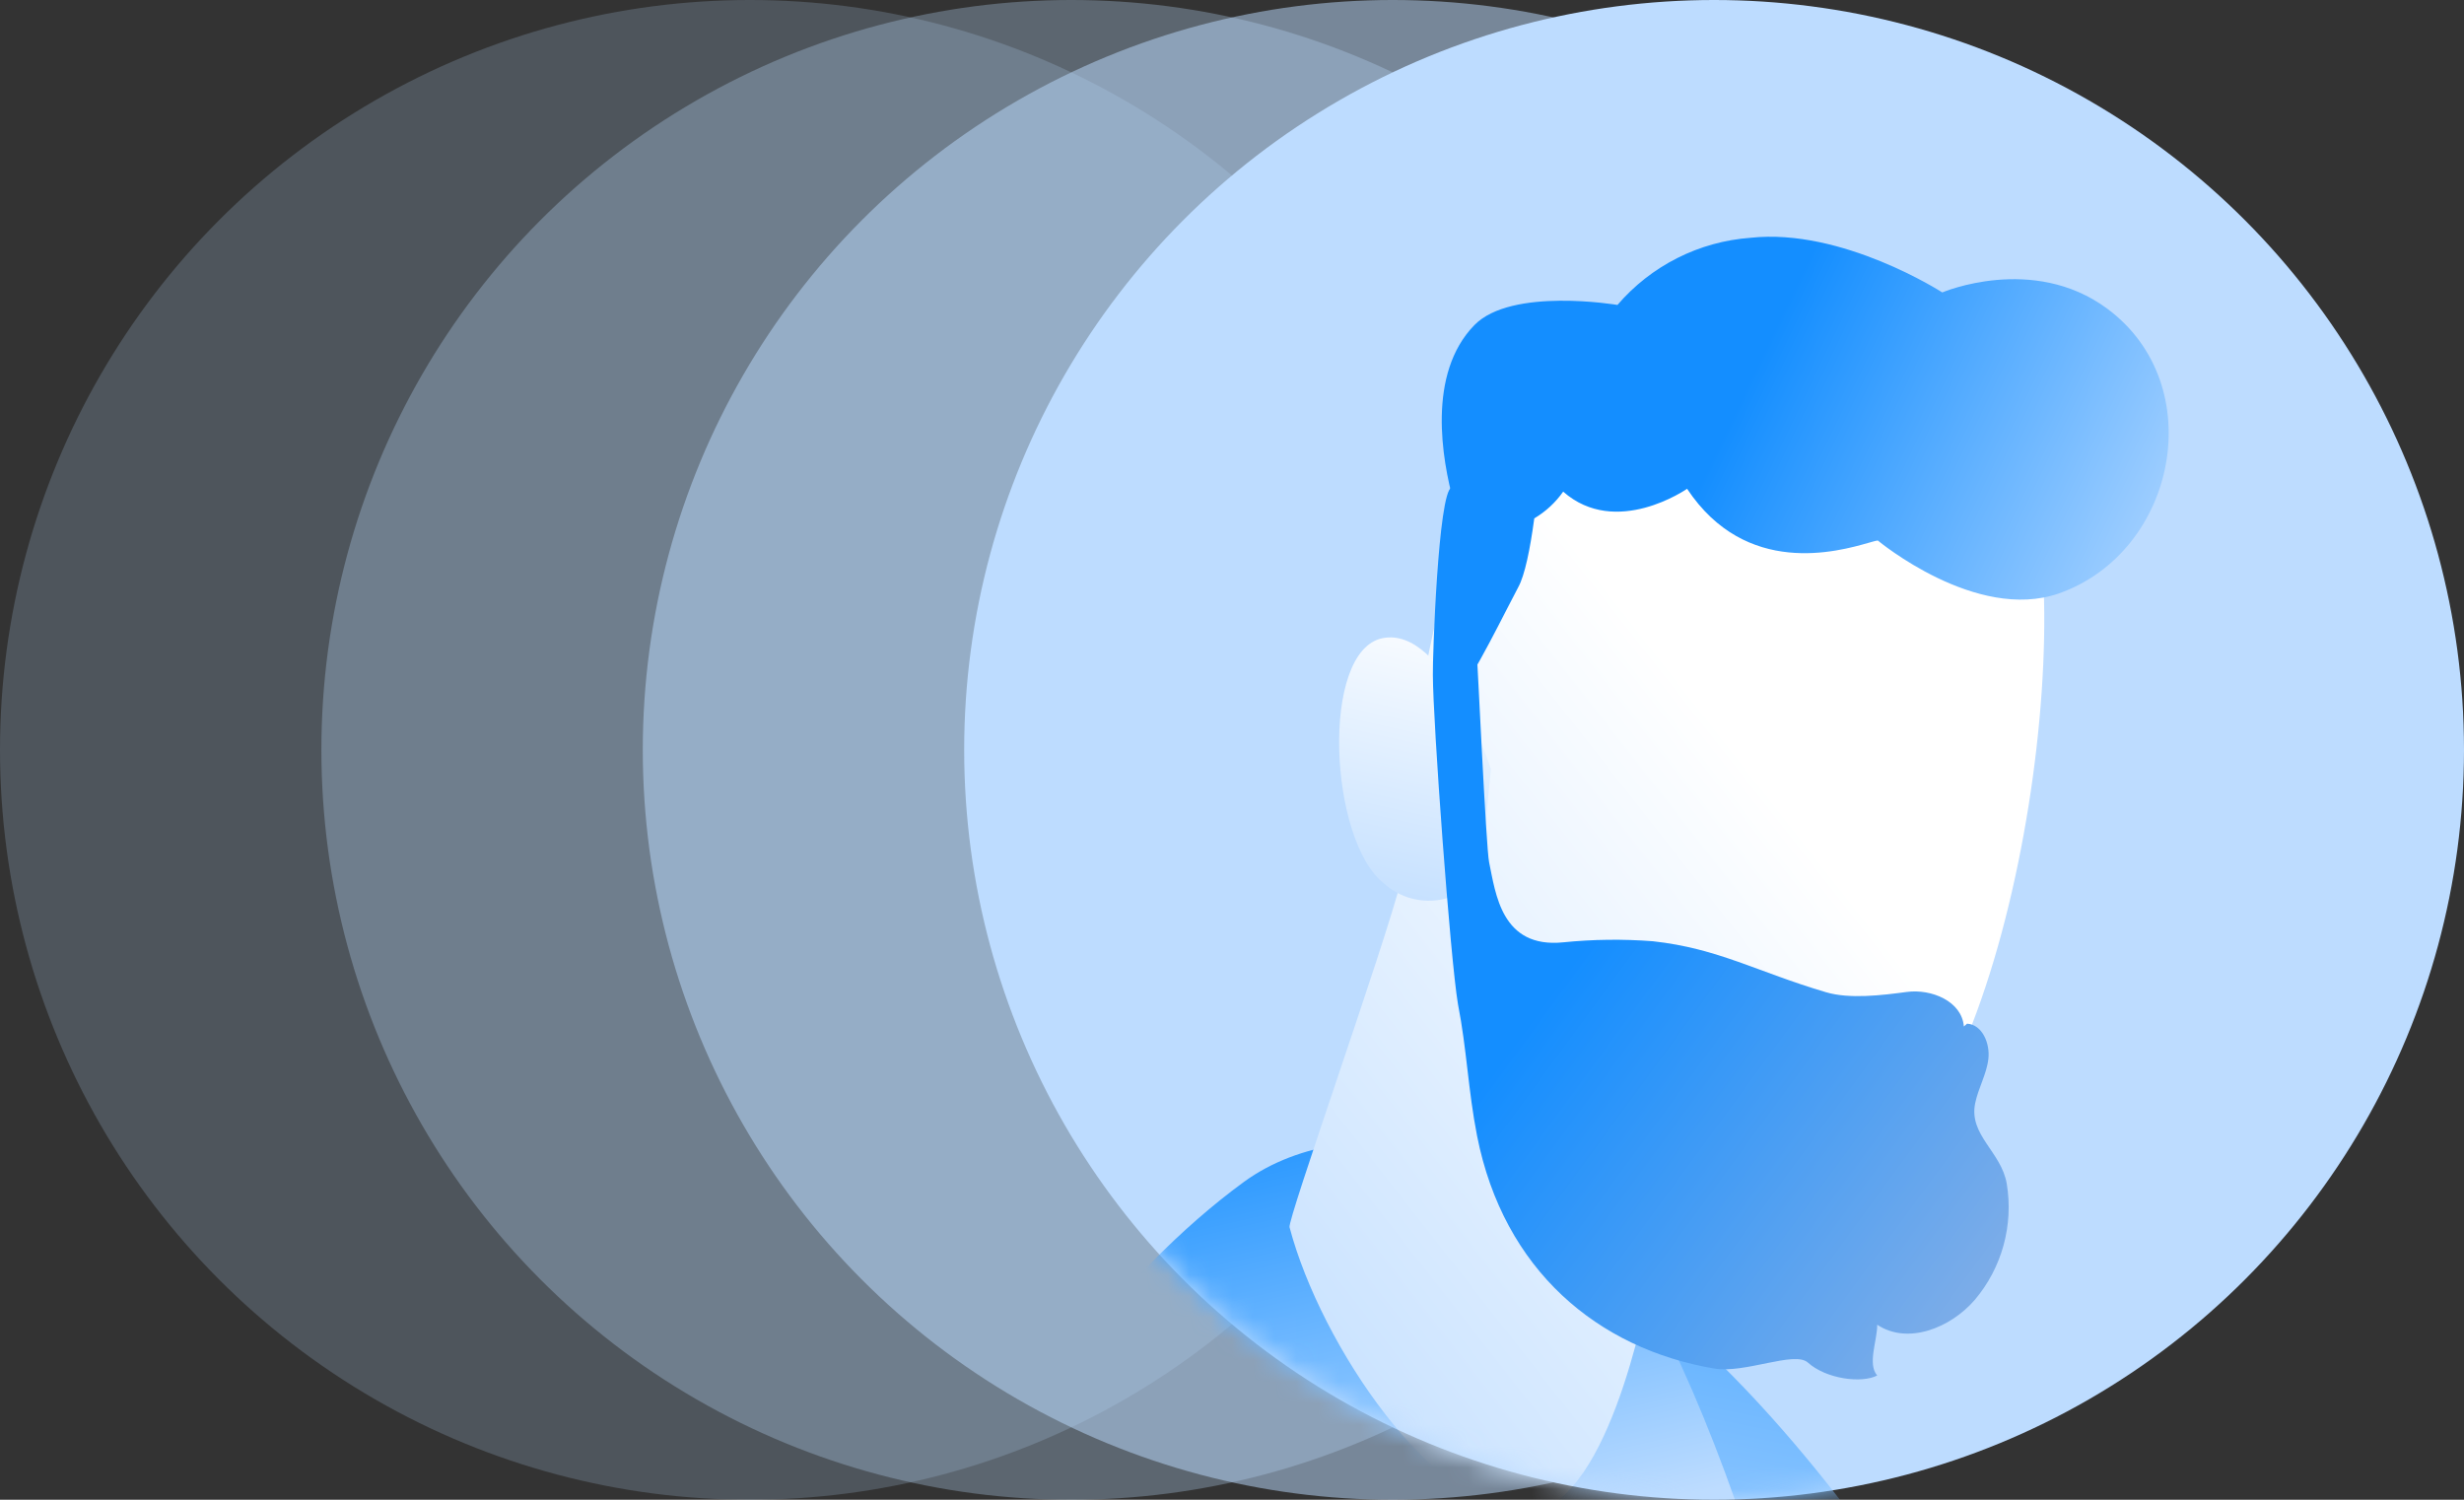 <?xml version="1.0" encoding="UTF-8"?> <svg xmlns="http://www.w3.org/2000/svg" width="115" height="70" viewBox="0 0 115 70" fill="none"><rect x="0" y="0" width="115" height="70" fill="#333333" stroke="none"/><circle opacity="0.2" cx="35" cy="35" r="35" fill="#BDDCFF"></circle><circle opacity="0.3" cx="50" cy="35" r="35" fill="#BDDCFF"></circle><circle opacity="0.5" cx="65" cy="35" r="35" fill="#BDDCFF"></circle><circle cx="80" cy="35" r="35" fill="#BDDCFF"></circle><mask id="mask0_3647_11452" style="mask-type:alpha" maskUnits="userSpaceOnUse" x="45" y="0" width="70" height="70"><circle cx="80" cy="35" r="35" fill="#D5C1FF"></circle></mask><g mask="url(#mask0_3647_11452)"><path d="M101.046 91.024L73.871 89.867C73.871 89.867 68.933 76.389 67.118 64.427C65.302 52.464 75.496 56.754 85.585 69.63C95.675 82.507 101.046 91.024 101.046 91.024Z" fill="url(#paint0_linear_3647_11452)"></path><path d="M93.42 134.482H24.036C23.273 133.083 34.652 72.285 58.057 55.164C63.261 51.371 72.46 53.812 75.022 57.506C87.881 76.067 93.42 134.482 93.42 134.482Z" fill="url(#paint1_linear_3647_11452)"></path><path fill-rule="evenodd" clip-rule="evenodd" d="M65.478 41.065C65.588 33.782 67.572 24.395 70.101 20.83C75.617 13.076 88.76 13.504 93.917 20.836C97.421 25.831 94.524 49.22 87.69 54.742C84.635 57.21 81.085 57.895 77.7 57.272C77.487 57.926 77.297 58.585 77.144 59.234C77.136 59.263 77.121 59.342 77.097 59.464C76.778 61.113 74.939 70.594 71.171 70.578C66.985 70.578 61.659 62.854 60.185 57.28C60.138 57.096 61.196 53.951 62.377 50.441C63.645 46.675 65.053 42.488 65.389 41.09C65.394 41.067 65.425 41.059 65.478 41.065Z" fill="url(#paint2_linear_3647_11452)"></path><path d="M69.583 35.892C69.583 35.892 67.45 29.208 64.53 29.786C61.61 30.365 62.02 39.252 64.611 41.252C64.925 41.532 65.293 41.745 65.691 41.879C66.09 42.012 66.511 42.064 66.931 42.031C67.35 41.997 67.758 41.879 68.13 41.684C68.503 41.488 68.832 41.22 69.098 40.894L69.583 35.892Z" fill="url(#paint3_linear_3647_11452)"></path><path fill-rule="evenodd" clip-rule="evenodd" d="M71.608 24.195C71.412 25.645 71.164 26.858 70.858 27.411C70.706 27.697 70.526 28.048 70.326 28.436C69.342 30.355 67.897 33.169 67.18 33.339C67.091 29.676 67.269 26.254 67.849 23.448C67.3 21.448 66.591 17.451 68.812 15.175C70.546 13.395 75.49 14.233 75.49 14.233C76.267 13.327 77.216 12.583 78.282 12.045C79.347 11.507 80.509 11.186 81.7 11.099C85.979 10.631 90.65 13.649 90.65 13.649C90.65 13.649 94.877 11.845 98.341 14.401C103.163 17.962 101.59 25.762 96.091 27.699C92.223 29.047 87.644 25.23 87.644 25.23C87.578 25.23 87.427 25.273 87.206 25.337C85.785 25.741 81.496 26.961 78.74 22.814C78.74 22.814 75.427 25.126 72.957 22.947C72.599 23.456 72.139 23.881 71.608 24.195Z" fill="url(#paint4_linear_3647_11452)"></path><path d="M91.807 47.779C92.514 47.821 92.884 48.695 92.802 49.417C92.72 50.14 92.329 50.786 92.185 51.495C91.881 52.98 93.399 53.753 93.658 55.242C93.818 56.2 93.767 57.184 93.51 58.123C93.252 59.062 92.794 59.931 92.169 60.669C91.036 61.983 89.037 62.782 87.613 61.83C87.623 62.553 87.144 63.664 87.613 64.201C86.882 64.579 85.228 64.363 84.375 63.595C83.758 63.04 81.435 64.12 80 63.875C74.582 62.953 70.182 59.296 68.939 53.023C68.519 50.883 68.463 48.994 68.046 46.866C67.685 44.728 66.878 33.673 66.875 31.5C66.856 30.825 67.119 22.953 67.75 22.75C68.381 22.548 68.84 29.443 68.902 30.146C68.965 30.849 69.354 39.56 69.5 40.25C69.804 41.684 70.066 44.277 72.958 43.983C74.348 43.842 75.747 43.825 77.138 43.932C80.209 44.268 81.988 45.358 85.228 46.313C86.333 46.64 87.846 46.452 88.993 46.299C90.139 46.146 91.562 46.728 91.658 47.91" fill="url(#paint5_linear_3647_11452)"></path></g><defs><linearGradient id="paint0_linear_3647_11452" x1="91.375" y1="44.625" x2="83.5" y2="84" gradientUnits="userSpaceOnUse"><stop stop-color="#148EFF"></stop><stop offset="1" stop-color="#BDDCFF"></stop></linearGradient><linearGradient id="paint1_linear_3647_11452" x1="65.125" y1="49.001" x2="70.375" y2="71.751" gradientUnits="userSpaceOnUse"><stop stop-color="#148EFF"></stop><stop offset="1" stop-color="#BDDCFF"></stop></linearGradient><linearGradient id="paint2_linear_3647_11452" x1="85.25" y1="40.25" x2="52.875" y2="65.625" gradientUnits="userSpaceOnUse"><stop stop-color="white"></stop><stop offset="1" stop-color="#BDDCFF"></stop></linearGradient><linearGradient id="paint3_linear_3647_11452" x1="66.875" y1="28.001" x2="63.375" y2="43.751" gradientUnits="userSpaceOnUse"><stop stop-color="white"></stop><stop offset="1" stop-color="#BDDCFF"></stop></linearGradient><linearGradient id="paint4_linear_3647_11452" x1="82.625" y1="15.75" x2="104.5" y2="26.25" gradientUnits="userSpaceOnUse"><stop stop-color="#148EFF"></stop><stop offset="1" stop-color="#BDDCFF"></stop></linearGradient><linearGradient id="paint5_linear_3647_11452" x1="73" y1="45.5" x2="103.156" y2="67.606" gradientUnits="userSpaceOnUse"><stop stop-color="#148EFF"></stop><stop offset="1" stop-color="#B4BDDC"></stop></linearGradient></defs></svg> 